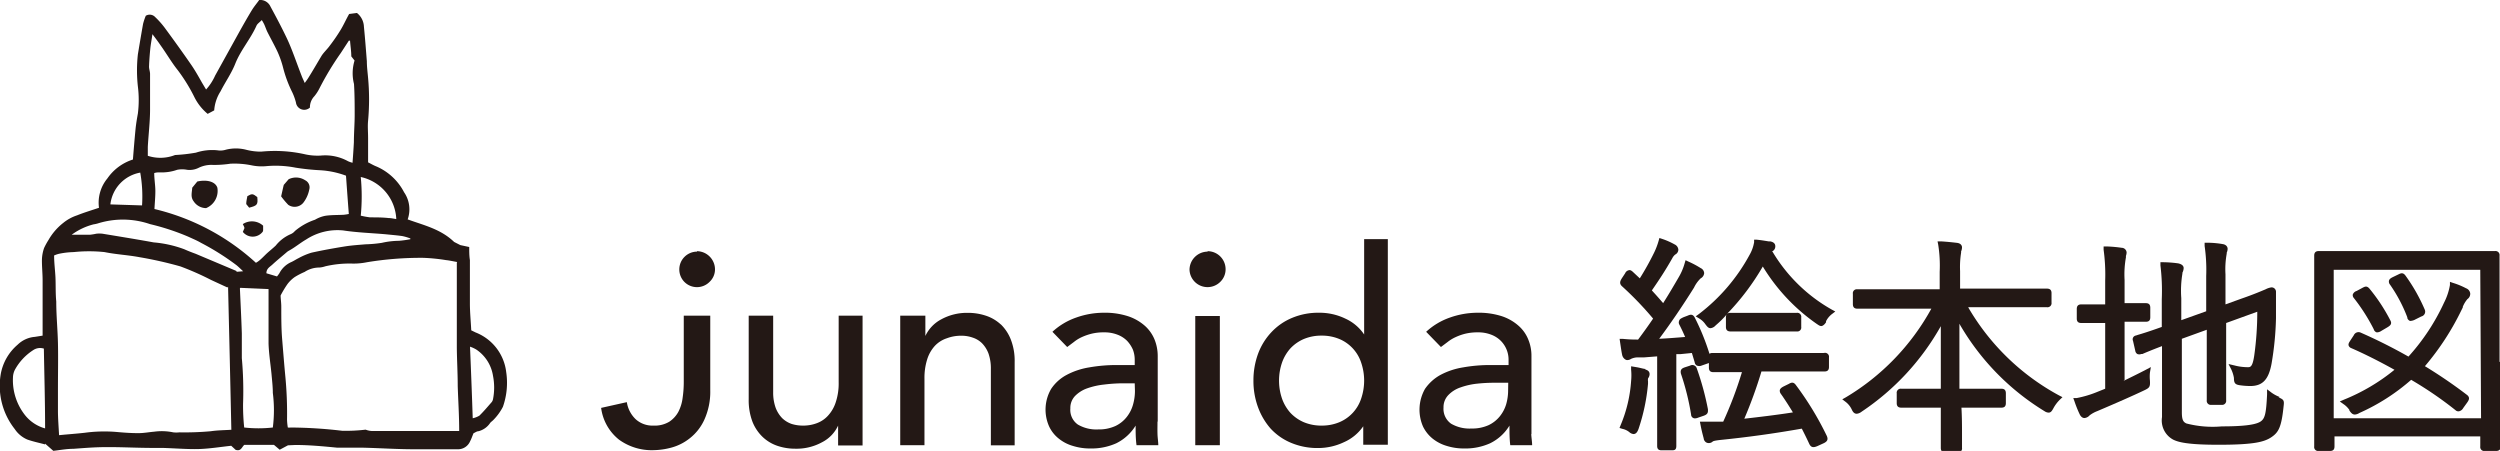 <svg xmlns="http://www.w3.org/2000/svg" viewBox="0 0 221.75 40"><defs><style>.cls-1{fill:#231815;}</style></defs><g id="レイヤー_2" data-name="レイヤー 2"><g id="トップバナー"><path class="cls-1" d="M25.54,39.5l-.73.39-.51-.43H21.67c-.22.18-.29.6-.77.44l-.39-.36c-.94.1-1.91.26-2.87.29s-2.16-.07-3.24-.1c-.29,0-.58,0-.87,0-1.37,0-2.74-.08-4.12-.07-1,0-1.93.08-2.9.15-.62,0-1.23.12-1.78.18L4,39.35l0,.07c-.52-.14-1.06-.25-1.57-.43a2.53,2.53,0,0,1-1.12-.93A6.18,6.18,0,0,1,.06,33.22a4.45,4.45,0,0,1,1.51-2.65,2.46,2.46,0,0,1,1.52-.69l.69-.11v-2c0-1,0-1.93,0-2.9,0-.62-.07-1.25-.06-1.87a3.47,3.47,0,0,1,.19-1,6.24,6.24,0,0,1,.39-.71A5.17,5.17,0,0,1,5.6,19.78a3.83,3.83,0,0,1,1.24-.68c.62-.25,1.26-.44,1.94-.67a3.38,3.38,0,0,1,.75-2.61,4.35,4.35,0,0,1,2.26-1.67c.08-1,.15-1.87.24-2.78.05-.44.12-.87.2-1.3a9.64,9.64,0,0,0,0-2.4,12.94,12.94,0,0,1,0-2.85c.15-.9.3-1.8.46-2.7a5.53,5.53,0,0,1,.24-.72.66.66,0,0,1,.83.11,7.43,7.43,0,0,1,.84.94c.81,1.1,1.61,2.21,2.39,3.34.34.5.62,1,.93,1.55l.36.6a4.7,4.7,0,0,0,.8-1.23l2.18-3.94c.36-.64.72-1.28,1.1-1.9.2-.32.45-.61.63-.87a1,1,0,0,1,1,.58c.51.94,1,1.86,1.46,2.83s.86,2.18,1.29,3.28c.07.2.17.39.29.67.14-.19.23-.31.31-.44.41-.65.79-1.32,1.2-2,.21-.31.5-.57.72-.88a15.4,15.4,0,0,0,.93-1.35c.29-.47.52-1,.78-1.45l.69-.09a1.63,1.63,0,0,1,.62,1.22c.1,1,.18,2.05.26,3.07,0,.49.07,1,.11,1.48a20.75,20.75,0,0,1,0,3.78c-.05.51,0,1,0,1.55,0,.71,0,1.42,0,2.15.26.13.49.27.75.37a5,5,0,0,1,2.44,2.28,2.67,2.67,0,0,1,.32,2.41c1.42.52,2.93.85,4.12,2l.55.28.79.17c0,.41,0,.78.06,1.16,0,1.28,0,2.57,0,3.85,0,.78.08,1.57.12,2.38l.39.19a4.31,4.31,0,0,1,2.71,3.51,6.41,6.41,0,0,1-.29,3.08,4.7,4.7,0,0,1-.82,1.14c-.11.13-.27.21-.35.35a1.77,1.77,0,0,1-1,.68c-.15,0-.3.12-.44.18-.11.26-.19.51-.31.73a1.16,1.16,0,0,1-1.1.69c-1.27,0-2.55,0-3.83,0-1.51,0-3-.1-4.54-.14-.77,0-1.54,0-2.3,0-1.24-.12-2.48-.24-3.72-.24Zm-5.37-14-1.45-.67A24.84,24.84,0,0,0,16,23.63a34.81,34.81,0,0,0-3.64-.82c-1-.19-2.07-.24-3.09-.45a13.11,13.11,0,0,0-2.73,0,7.2,7.2,0,0,0-1.3.15,2.55,2.55,0,0,0-.44.15c0,.67.09,1.31.12,1.95s0,1.42.07,2.13c0,1.23.12,2.45.15,3.68s0,2.75,0,4.12c0,.64,0,1.28,0,1.91s.06,1.41.1,2.15c.8-.08,1.53-.13,2.25-.21a13,13,0,0,1,2.79-.08c.65.06,1.3.11,2,.11.47,0,.93-.09,1.4-.13a5,5,0,0,1,1.69.06,2.46,2.46,0,0,0,.54,0,26,26,0,0,0,2.79-.1c.6-.09,1.22-.09,1.82-.13-.09-4.26-.19-8.45-.29-12.68m20.32-2.2c-.4-.07-.69-.14-1-.17a16.23,16.23,0,0,0-2-.2,29.32,29.32,0,0,0-5,.39,5.88,5.88,0,0,1-1.25.12,9.49,9.49,0,0,0-2.44.24,2.08,2.08,0,0,1-.54.11,2.39,2.39,0,0,0-1.3.39,6.49,6.49,0,0,0-.87.45,2.86,2.86,0,0,0-.66.64,9.35,9.35,0,0,0-.6,1c0,.27.06.62.06,1,0,1,0,1.95.08,2.91s.17,2.12.27,3.17a34.52,34.52,0,0,1,.16,3.94,5.38,5.38,0,0,0,.07.69,1,1,0,0,0,.27,0,40.72,40.72,0,0,1,4.55.29,14.7,14.7,0,0,0,2.08-.1,1.85,1.85,0,0,0,.54.12c.71,0,1.41,0,2.12,0,1.48,0,3,0,4.45,0h1.19c0-1.38-.09-2.72-.13-4,0-1.13-.07-2.27-.08-3.4,0-1.38,0-2.75,0-4.12,0-.8,0-1.61,0-2.41,0-.35,0-.69,0-1m-9.25-8.88c.05-.64.09-1.23.12-1.81,0-.8.07-1.61.07-2.41s0-1.83-.06-2.75a3.86,3.86,0,0,1,.05-2.08L31.16,5c0-.47-.08-.93-.11-1.39l-.11,0-.71,1.09a25.82,25.82,0,0,0-1.9,3.15,3.71,3.71,0,0,1-.45.69,1.42,1.42,0,0,0-.39,1,.74.74,0,0,1-1.24-.45,5,5,0,0,0-.31-.87A11,11,0,0,1,25.11,6a8.6,8.6,0,0,0-.49-1.4C24.34,4,24,3.4,23.69,2.78c-.09-.2-.16-.41-.25-.61a3.66,3.66,0,0,0-.22-.39c-.19.2-.39.32-.47.5-.53,1.19-1.41,2.17-1.89,3.39-.34.85-.88,1.61-1.29,2.42A3.61,3.61,0,0,0,19,9.79l-.58.31a4.57,4.57,0,0,1-1.2-1.53,15.06,15.06,0,0,0-1.44-2.33c-.56-.7-1-1.47-1.53-2.21-.21-.31-.43-.6-.73-1-.07.51-.15.9-.19,1.3s-.09,1-.11,1.58c0,.22.09.44.09.65,0,1.06,0,2.12,0,3.18s-.14,2.19-.2,3.29c0,.25,0,.5,0,.79a3.58,3.58,0,0,0,2.42-.07,14.71,14.71,0,0,0,1.85-.21,4.65,4.65,0,0,1,1.89-.21,1.63,1.63,0,0,0,.76-.05,3.62,3.62,0,0,1,1.79,0,5.21,5.21,0,0,0,1.35.17,12.22,12.22,0,0,1,3.86.23,5.11,5.11,0,0,0,1.41.12,4.18,4.18,0,0,1,2.43.5,2.07,2.07,0,0,0,.42.14m-.58,1.15a7.84,7.84,0,0,0-2.32-.49,20.15,20.15,0,0,1-2.18-.23,9.2,9.2,0,0,0-2.62-.13,4.42,4.42,0,0,1-1.25-.07,7.55,7.55,0,0,0-1.9-.15,9.84,9.84,0,0,1-1.53.11,2.57,2.57,0,0,0-1.32.27,1.77,1.77,0,0,1-1,.16,2.3,2.3,0,0,0-.87,0,4.14,4.14,0,0,1-1.56.23c-.14,0-.28,0-.48.06,0,.55.1,1.08.1,1.6s-.05,1-.08,1.59a20.26,20.26,0,0,1,9,4.77,2,2,0,0,0,.38-.27c.22-.19.42-.41.63-.6s.51-.43.75-.66a3.4,3.4,0,0,1,1.3-1,1,1,0,0,0,.4-.29,5.41,5.41,0,0,1,1.78-1,2.87,2.87,0,0,1,.92-.35c.54-.08,1.09-.06,1.63-.09a4.55,4.55,0,0,0,.45-.07c-.09-1.16-.17-2.28-.25-3.4m-9.41,10c.06,1.39.13,2.7.17,4,0,.73,0,1.47,0,2.19a32.23,32.23,0,0,1,.11,4.05,18.67,18.67,0,0,0,.1,2.1,11.41,11.41,0,0,0,2.54,0,12.14,12.14,0,0,0,0-3.07c0-.56-.07-1.13-.12-1.7-.09-.89-.23-1.78-.26-2.67,0-1.41,0-2.82,0-4.23,0-.18,0-.36,0-.61l-2.51-.11m.32-1.41c-.27-.25-.44-.42-.63-.58a22.39,22.39,0,0,0-3.17-2c-.36-.21-.75-.37-1.14-.55a20.89,20.89,0,0,0-3.38-1.11,7.44,7.44,0,0,0-4.64-.06,2.45,2.45,0,0,1-.37.08,5.59,5.59,0,0,0-1.94.92c.55,0,1.09,0,1.64,0a5.07,5.07,0,0,0,.54-.09,2.53,2.53,0,0,1,.55,0c1.51.25,3,.49,4.54.77a10.21,10.21,0,0,1,2.72.61c.31.14.64.27,1,.4l3.63,1.53s0,.05,0,.07l.71-.06M3.88,30.92a1.08,1.08,0,0,0-.94.14A4.83,4.83,0,0,0,1.32,32.8a1.59,1.59,0,0,0-.17.68,5,5,0,0,0,1.1,3.38A3.45,3.45,0,0,0,4,38c0-2.41-.07-4.75-.11-7.1M36.4,21.25v-.1a4.77,4.77,0,0,0-.71-.21c-.49-.07-1-.11-1.48-.16-1.25-.11-2.52-.15-3.77-.34a5.07,5.07,0,0,0-3.28.8c-.52.3-1,.71-1.54,1a1.12,1.12,0,0,0-.22.16c-.42.36-.84.7-1.24,1.07-.21.2-.53.34-.53.77l.94.28a3.39,3.39,0,0,0,.21-.28,2.17,2.17,0,0,1,1.07-1c.22-.1.42-.24.63-.34a5.84,5.84,0,0,1,1.16-.49c1-.22,2-.4,3-.56.59-.09,1.2-.13,1.79-.18a11.17,11.17,0,0,0,1.44-.13,7.08,7.08,0,0,1,1.51-.18,9.32,9.32,0,0,0,1.06-.15M41.93,37.1a2,2,0,0,0,.59-.23c.39-.38.74-.8,1.1-1.21a.62.62,0,0,0,.11-.25,5.34,5.34,0,0,0,0-2.07A3.44,3.44,0,0,0,42.24,31a2.83,2.83,0,0,0-.55-.25c.09,2.14.17,4.2.24,6.33M32,15.7A17.8,17.8,0,0,1,32,19.13a7.58,7.58,0,0,0,.83.15c.54,0,1.09,0,1.63.06.23,0,.46.06.69.09A4,4,0,0,0,32,15.7M12.6,18.22a12.17,12.17,0,0,0-.16-2.91,3.24,3.24,0,0,0-2.65,2.82l2.81.09"/><path class="cls-1" d="M24.94,17.4c.09-.38.15-.68.23-1l.43-.5a1.48,1.48,0,0,1,1.47.09.7.7,0,0,1,.36.83A2.77,2.77,0,0,1,26.89,18a1,1,0,0,1-1.32.17,7,7,0,0,1-.63-.75"/><path class="cls-1" d="M18.28,18.46a1.33,1.33,0,0,1-1.1-.6c-.3-.39-.15-.8-.13-1.21l.45-.55c.84-.19,1.6,0,1.78.55a1.65,1.65,0,0,1-1,1.81"/><path class="cls-1" d="M21.52,19.89a1.47,1.47,0,0,1,1.82.13c0,.09,0,.2,0,.31s0,.17-.05.24a1.12,1.12,0,0,1-1.75,0l.14-.33c0-.11-.08-.22-.14-.36"/><path class="cls-1" d="M22.1,18.42l-.26-.32c0-.24.06-.46.1-.7.42-.24.48-.23.88.08.07.67,0,.76-.72.94"/><path class="cls-1" d="M157.26,22.26a.49.49,0,0,0,.21-.39c0-.11,0-.37-.45-.46l-.15,0c-.3-.05-.65-.11-1.05-.15l-.23,0,0,.23a3.38,3.38,0,0,1-.4,1.11,16.42,16.42,0,0,1-4.49,5.25l-.29.21.31.19a1.75,1.75,0,0,1,.56.53c.15.19.25.33.45.33a.7.7,0,0,0,.44-.24c.36-.31.7-.63,1-1a.41.41,0,0,0-.08.27V29c0,.27.13.4.41.4h.14v-.08l0,.08c.21,0,.71,0,1.79,0h2c1.06,0,1.56,0,1.79,0h.15a.35.35,0,0,0,.4-.4v-.85a.35.35,0,0,0-.4-.4h-.19c-.23,0-.72,0-1.75,0h-2c-1,0-1.53,0-1.77,0h-.18a.47.47,0,0,0-.28.08,21.54,21.54,0,0,0,3.16-4.19,16.86,16.86,0,0,0,4.77,5.08c.18.12.28.2.42.2s.32-.17.42-.34l0-.09a1.87,1.87,0,0,1,.52-.63l.3-.23-.33-.18a14.26,14.26,0,0,1-5.27-5.18"/><path class="cls-1" d="M161.75,31.31h-.15c-.23,0-.92,0-2.5,0h-4.55c-1.6,0-2.28,0-2.5,0h-.15a.46.46,0,0,0-.27.07,20.37,20.37,0,0,0-1.31-3.22c-.17-.3-.36-.28-.63-.16l-.37.14c-.2.1-.34.16-.38.31a.39.39,0,0,0,0,.31c.19.37.37.75.53,1.13-.88.07-1.62.13-2.3.16,1-1.34,2.07-2.91,3.09-4.54a2.82,2.82,0,0,1,.59-.82.58.58,0,0,0,.31-.46.52.52,0,0,0-.31-.45,8.29,8.29,0,0,0-1.09-.58l-.25-.12-.08.27a5.17,5.17,0,0,1-.54,1.26c-.36.62-.83,1.43-1.37,2.28-.37-.44-.7-.8-1-1.13.64-.93,1.15-1.69,1.81-2.85a1,1,0,0,1,.26-.33.5.5,0,0,0,.28-.43.56.56,0,0,0-.33-.47,6.38,6.38,0,0,0-1.11-.49l-.24-.08-.07.25a6.38,6.38,0,0,1-.41,1.07,24.93,24.93,0,0,1-1.26,2.26l-.63-.59c-.07-.06-.21-.18-.35-.13a.46.46,0,0,0-.32.27l-.29.44c-.12.2-.27.44,0,.7a29.33,29.33,0,0,1,2.77,2.88c-.4.59-.85,1.22-1.33,1.86h-.1a11.92,11.92,0,0,1-1.23-.06l-.31,0,.05.35c.07.46.12.83.18,1.09s.29.44.44.44a.63.63,0,0,0,.35-.11,1.45,1.45,0,0,1,.65-.13l.51,0,1.15-.09v5c0,1.75,0,2.51,0,2.81v.14c0,.38.27.38.4.38h.91c.18,0,.39,0,.39-.38V39.4c0-.76,0-2,0-2.83V31.41l.38,0,1-.1.25.83a.39.39,0,0,0,.18.28.54.54,0,0,0,.45,0l.49-.17.14-.05v.41c0,.28.13.4.4.4h.15c.25,0,.91,0,2.38,0a34.53,34.53,0,0,1-1.66,4.39c-.49,0-1.19,0-1.77,0h-.3l.06.3c.07.38.16.75.28,1.19,0,.12.13.41.44.41a.49.49,0,0,0,.35-.13c.06-.05.19-.09.72-.15,2.35-.24,4.64-.55,7.19-1q.39.76.66,1.35c.15.31.35.36.72.2l.59-.27c.3-.15.38-.33.25-.63a27.3,27.3,0,0,0-2.74-4.51c-.18-.25-.35-.28-.63-.11l-.45.22c-.17.09-.31.18-.35.33a.44.44,0,0,0,.09.33c.36.51.72,1.07,1.07,1.65-1.47.23-3,.41-4.31.56a39.35,39.35,0,0,0,1.52-4.19h2.94c1.49,0,2.19,0,2.5,0h.15c.27,0,.4-.12.4-.4v-.85a.35.35,0,0,0-.4-.4"/><path class="cls-1" d="M151.5,36.33h0a24.78,24.78,0,0,0-1-3.67.41.41,0,0,0-.59-.23l-.43.14c-.27.09-.47.19-.38.58a22.28,22.28,0,0,1,.9,3.62.34.34,0,0,0,.35.34.82.82,0,0,0,.29-.07l.47-.16c.28-.1.42-.22.38-.55"/><path class="cls-1" d="M146,32.73c-.19,0-.45-.09-.78-.15l-.54-.09v.3a5.15,5.15,0,0,1,0,1,12.16,12.16,0,0,1-.93,3.92l-.1.25.26.08a1.46,1.46,0,0,1,.6.28l0,0a.66.66,0,0,0,.38.18c.28,0,.39-.3.45-.46a17.17,17.17,0,0,0,.84-4l0-.22a.83.83,0,0,1,0-.25l.05-.08a.63.63,0,0,0,.09-.3c0-.33-.31-.4-.43-.42"/><path class="cls-1" d="M174.58,27.25h4.28c1.53,0,2.27,0,2.55,0h.15a.36.36,0,0,0,.41-.41V26c0-.27-.13-.4-.41-.4h-.12c-.28,0-1,0-2.58,0h-5V24.05a8.19,8.19,0,0,1,.09-1.64s0-.08,0-.11v0a.91.91,0,0,0,.08-.36c0-.16-.11-.36-.45-.4s-.88-.1-1.41-.13h-.31l.06.3a11.91,11.91,0,0,1,.13,2.4v1.55h-4.61c-1.56,0-2.28,0-2.56,0h-.13a.35.35,0,0,0-.4.4v.91c0,.28.13.41.4.41h.16c.27,0,1,0,2.53,0h3.87a20.79,20.79,0,0,1-7.58,7.86l-.32.18.29.22a1.84,1.84,0,0,1,.53.64c.08.17.19.42.46.42a.79.79,0,0,0,.39-.15l.07-.05a22.14,22.14,0,0,0,7-7.57c0,2,0,3.94,0,5.55h-1c-1.43,0-2.11,0-2.36,0h-.14a.36.36,0,0,0-.41.41v.87c0,.27.13.4.41.4h.12c.25,0,.91,0,2.38,0h1c0,1.18,0,2.13,0,2.76v.4c0,.21,0,.35,0,.41,0,.27.13.4.41.4h1.07a.35.35,0,0,0,.4-.4c0-.11,0-.49,0-1.06v-.25c0-.6,0-1.37-.05-2.26H175c1.46,0,2.12,0,2.37,0h.15c.28,0,.4-.13.4-.4v-.87c0-.28-.12-.41-.4-.41h-.15c-.25,0-.91,0-2.37,0H173.8c0-1.82,0-3.77,0-5.76a21.86,21.86,0,0,0,7.48,7.71l.08.05a.7.7,0,0,0,.35.12c.2,0,.29-.15.39-.32l.06-.11a3.26,3.26,0,0,1,.54-.71l.24-.23-.29-.15a20.7,20.7,0,0,1-8-7.7"/><path class="cls-1" d="M202.22,35.22h0a3.23,3.23,0,0,1-.76-.41l-.37-.28,0,.46c-.08,1.66-.18,2.11-.55,2.38s-1.3.45-3.46.45a9.24,9.24,0,0,1-3.15-.26c-.27-.13-.4-.3-.4-1V30.05l2.21-.8v3.09c0,1.71,0,2.61,0,3v.06s0,.08,0,.1a.36.36,0,0,0,.41.41h.9a.36.36,0,0,0,.41-.41v-.18c0-.35,0-1.27,0-2.94V28.65l2.76-1a27.68,27.68,0,0,1-.26,3.82c-.15,1.1-.36,1.1-.58,1.1a4.67,4.67,0,0,1-1.2-.16l-.51-.12.24.47a2.92,2.92,0,0,1,.24.76c0,.48.11.6.59.66a6.79,6.79,0,0,0,.86.06c1.09,0,1.63-.57,1.89-2a27.33,27.33,0,0,0,.39-4c0-.74,0-1.22,0-1.61s0-.48,0-.74a.39.39,0,0,0-.41-.4,1.67,1.67,0,0,0-.53.18c-.39.16-1,.43-2.13.82l-1.41.51V24.33a7.69,7.69,0,0,1,.11-1.83l0-.09a.84.84,0,0,0,.08-.34c0-.16-.11-.37-.44-.42a8.36,8.36,0,0,0-1.31-.12l-.29,0,0,.29a14.77,14.77,0,0,1,.14,2.67v3.12l-2.21.79V26.45a9.27,9.27,0,0,1,.1-2.18l0-.08a1,1,0,0,0,.11-.41c0-.2-.16-.35-.49-.42a10.59,10.59,0,0,0-1.28-.1h-.29l0,.28a18.51,18.51,0,0,1,.12,3V29c-1.17.42-1.8.61-2.11.7h0l-.18.06a.34.34,0,0,0-.26.48l.2.88a.4.4,0,0,0,.18.28.47.47,0,0,0,.35,0l.1,0c.16-.07.66-.29,1.74-.7V37a1.93,1.93,0,0,0,1,2c.45.22,1.27.45,4,.45,3.12,0,4.06-.24,4.7-.67s.9-.89,1.09-2.79c.06-.46,0-.56-.45-.74"/><path class="cls-1" d="M188.45,33.7V28.54h0c1.05,0,1.51,0,1.73,0h.15c.28,0,.4-.12.4-.4v-.84c0-.28-.12-.41-.4-.41h-.15c-.19,0-.65,0-1.73,0h0V24.83a8.52,8.52,0,0,1,.12-2l0-.13a1,1,0,0,0,.06-.3.44.44,0,0,0-.43-.42,12,12,0,0,0-1.32-.12h-.29l0,.29a16.27,16.27,0,0,1,.14,2.74V27h-.24c-1.07,0-1.54,0-1.73,0h-.15c-.27,0-.4.13-.4.41v.84c0,.28.13.4.4.4h.15c.22,0,.68,0,1.73,0h.24v5.83l-.67.27a9.5,9.5,0,0,1-1.87.56l-.29,0,.1.27a10.23,10.23,0,0,0,.45,1.13c.14.32.34.37.44.37a.69.69,0,0,0,.46-.24,2.7,2.7,0,0,1,.67-.37c1.76-.75,3.13-1.35,4.2-1.86.45-.21.51-.32.48-.84a3.62,3.62,0,0,1,0-.73l.08-.48-.43.23c-.71.37-1.37.69-2,1"/><path class="cls-1" d="M213.53,28.21a.42.42,0,0,0,.22.25.27.27,0,0,0,.12,0,1,1,0,0,0,.38-.13l.52-.26a.44.44,0,0,0,.3-.62,15.62,15.62,0,0,0-1.7-3c-.21-.29-.4-.23-.63-.11l-.48.23c-.18.09-.32.17-.36.33a.42.42,0,0,0,.09.34,13.27,13.27,0,0,1,1.54,2.91"/><path class="cls-1" d="M221.71,32.1V27.46c0-2,0-3.56,0-4.66v-.12a.36.36,0,0,0-.41-.41h-.15c-.28,0-1,0-2.65,0H208.47c-1.6,0-2.36,0-2.65,0h-.15c-.27,0-.4.13-.4.41v.11c0,1.14,0,2.9,0,5.25V32.1c0,3.59,0,6.14,0,7.4v.1a.35.35,0,0,0,.4.4h1c.28,0,.4-.13.4-.4v-.89H220v.89a.35.35,0,0,0,.4.4h1c.28,0,.41-.13.41-.4v-.11c0-1.26,0-3.82,0-7.39m-1.74,5H207V23.93H220Z"/><path class="cls-1" d="M210.56,29.24a.43.43,0,0,0,.24.24l.09,0a.78.78,0,0,0,.35-.14l.51-.3c.21-.13.47-.28.27-.63a15.73,15.73,0,0,0-1.85-2.81c-.22-.25-.37-.2-.6-.08l-.54.29a.52.52,0,0,0-.34.32.39.39,0,0,0,.1.31,16.58,16.58,0,0,1,1.77,2.78"/><path class="cls-1" d="M208.37,36.39h0c.16.21.27.38.51.38a.86.86,0,0,0,.4-.14,18.13,18.13,0,0,0,4.59-2.94,33.06,33.06,0,0,1,3.93,2.69.36.36,0,0,0,.32.1.57.57,0,0,0,.37-.29l.36-.5c.12-.18.27-.4,0-.64a43.17,43.17,0,0,0-3.76-2.57,23.4,23.4,0,0,0,3.22-4.93l.14-.28,0-.06a2.54,2.54,0,0,1,.41-.68.57.57,0,0,0,.25-.49.56.56,0,0,0-.37-.47,6.63,6.63,0,0,0-1.17-.48l-.26-.09,0,.28a5.41,5.41,0,0,1-.52,1.56,18.82,18.82,0,0,1-3.16,4.79,46.23,46.23,0,0,0-4.22-2.12.46.46,0,0,0-.63.23l-.33.5c-.1.16-.16.26-.13.4a.38.38,0,0,0,.22.23c1.15.5,2.51,1.18,3.85,1.93a17.28,17.28,0,0,1-4.46,2.64l-.39.17.35.25a2,2,0,0,1,.52.53"/><path class="cls-1" d="M60.65,33.86a9.59,9.59,0,0,1-.1,1.42,3.66,3.66,0,0,1-.38,1.25,2.45,2.45,0,0,1-.81.88,2.5,2.5,0,0,1-1.4.34,2.21,2.21,0,0,1-1.57-.56,2.65,2.65,0,0,1-.79-1.52l-2.28.51A4.3,4.3,0,0,0,54.91,39a4.94,4.94,0,0,0,3.05.93,6.43,6.43,0,0,0,1.6-.23,4.5,4.5,0,0,0,1.63-.83,4.42,4.42,0,0,0,1.27-1.61A6,6,0,0,0,63,34.61V28H60.65Z"/><path class="cls-1" d="M74.39,33.93a5.24,5.24,0,0,1-.25,1.72,3.19,3.19,0,0,1-.67,1.19,2.5,2.5,0,0,1-1,.69,3.4,3.4,0,0,1-1.26.22,3.28,3.28,0,0,1-1-.15,2.3,2.3,0,0,1-.83-.51,2.73,2.73,0,0,1-.58-.92,4,4,0,0,1-.22-1.37V28H66.41V35.4a5.4,5.4,0,0,0,.33,2,3.82,3.82,0,0,0,.91,1.36,3.55,3.55,0,0,0,1.32.79,4.92,4.92,0,0,0,1.6.25,4.69,4.69,0,0,0,2.34-.57,3.14,3.14,0,0,0,1.43-1.48h0v1.76h2.17V28H74.39Z"/><path class="cls-1" d="M88.77,28.78A3.59,3.59,0,0,0,87.44,28a5,5,0,0,0-1.59-.25,4.73,4.73,0,0,0-2.35.57,3.21,3.21,0,0,0-1.42,1.48h0V28H79.85V39.49H82v-5.9a5.43,5.43,0,0,1,.24-1.71,3.17,3.17,0,0,1,.68-1.2A2.54,2.54,0,0,1,84,30a3.48,3.48,0,0,1,1.26-.22,2.92,2.92,0,0,1,1,.16,2.12,2.12,0,0,1,.84.5,2.64,2.64,0,0,1,.58.92,4,4,0,0,1,.21,1.37v6.77H90V32.12a5.2,5.2,0,0,0-.34-2,3.8,3.8,0,0,0-.9-1.36"/><path class="cls-1" d="M102.69,37.41V31.56a3.93,3.93,0,0,0-.28-1.44,3.32,3.32,0,0,0-.86-1.22,4.28,4.28,0,0,0-1.49-.85,6.61,6.61,0,0,0-2.16-.31,7.3,7.3,0,0,0-2.42.42,6,6,0,0,0-2.13,1.27l1.31,1.35.6-.45a3.28,3.28,0,0,1,.7-.43,5.1,5.1,0,0,1,.86-.3,4.46,4.46,0,0,1,1.1-.12,3.16,3.16,0,0,1,1.21.21,2.4,2.4,0,0,1,.85.55,2.76,2.76,0,0,1,.51.78,2.52,2.52,0,0,1,.16.88v.48H99.06a13.75,13.75,0,0,0-2.46.21,6.45,6.45,0,0,0-2,.67,3.78,3.78,0,0,0-1.36,1.23,3.65,3.65,0,0,0-.18,3.34,3,3,0,0,0,.86,1.08,3.55,3.55,0,0,0,1.27.65,5.08,5.08,0,0,0,1.52.22,5.37,5.37,0,0,0,2.3-.46,4.18,4.18,0,0,0,1.72-1.57h0c0,.58,0,1.16.08,1.74h1.93c0-.3-.06-.63-.07-1s0-.71,0-1.11m-2-2.71a4.41,4.41,0,0,1-.16,1.18A3.14,3.14,0,0,1,99.93,37a2.8,2.8,0,0,1-1,.79,3.52,3.52,0,0,1-1.52.3,3.24,3.24,0,0,1-1.8-.43,1.58,1.58,0,0,1-.67-1.43,1.53,1.53,0,0,1,.42-1.11,2.81,2.81,0,0,1,1.09-.68,6.56,6.56,0,0,1,1.48-.33A14.29,14.29,0,0,1,99.49,34h1.16Z"/><rect class="cls-1" x="106.02" y="28.03" width="2.18" height="11.46"/><path class="cls-1" d="M107.11,22.32a1.62,1.62,0,0,0-1.6,1.6A1.6,1.6,0,0,0,108.24,25a1.54,1.54,0,0,0,.47-1.12,1.6,1.6,0,0,0-1.6-1.6"/><path class="cls-1" d="M121,29.67h0a4,4,0,0,0-1.67-1.41,5.25,5.25,0,0,0-2.32-.52,6,6,0,0,0-2.41.46,5.28,5.28,0,0,0-1.83,1.27,5.64,5.64,0,0,0-1.18,1.91,6.84,6.84,0,0,0-.41,2.38,6.74,6.74,0,0,0,.41,2.37A6,6,0,0,0,112.69,38a5.17,5.17,0,0,0,1.83,1.28,6,6,0,0,0,2.41.46,5.32,5.32,0,0,0,2.26-.51,4.06,4.06,0,0,0,1.73-1.42h0v1.64h2.18V21.21H121Zm-.27,5.7a3.43,3.43,0,0,1-1.93,2.08,4,4,0,0,1-1.57.3,4,4,0,0,1-1.58-.3,3.57,3.57,0,0,1-1.18-.82,3.77,3.77,0,0,1-.75-1.26,4.94,4.94,0,0,1,0-3.22,3.77,3.77,0,0,1,.75-1.26,3.57,3.57,0,0,1,1.18-.82,4,4,0,0,1,1.58-.3,4,4,0,0,1,1.57.3,3.43,3.43,0,0,1,1.93,2.08,4.94,4.94,0,0,1,0,3.22"/><path class="cls-1" d="M135.84,38.52c0-.33,0-.71,0-1.11V31.56a3.73,3.73,0,0,0-.28-1.44,3.2,3.2,0,0,0-.86-1.22,4.24,4.24,0,0,0-1.48-.85,6.68,6.68,0,0,0-2.17-.31,7.34,7.34,0,0,0-2.42.42,6,6,0,0,0-2.13,1.27l1.31,1.35.6-.45a3.36,3.36,0,0,1,.71-.43,4.7,4.7,0,0,1,.85-.3,4.57,4.57,0,0,1,1.1-.12,3.16,3.16,0,0,1,1.21.21,2.4,2.4,0,0,1,.85.55,2.37,2.37,0,0,1,.68,1.66v.48h-1.6a13.55,13.55,0,0,0-2.45.21,6.42,6.42,0,0,0-2,.67,4,4,0,0,0-1.36,1.23,3.74,3.74,0,0,0-.18,3.34,3.14,3.14,0,0,0,.86,1.08,3.64,3.64,0,0,0,1.27.65,5.08,5.08,0,0,0,1.52.22,5.34,5.34,0,0,0,2.3-.46,4.12,4.12,0,0,0,1.72-1.57h0c0,.58,0,1.16.07,1.74h1.94c0-.3-.06-.63-.08-1m-2.05-3.82a4.43,4.43,0,0,1-.17,1.18,3.14,3.14,0,0,1-.56,1.07,2.85,2.85,0,0,1-1,.79,3.54,3.54,0,0,1-1.53.3,3.24,3.24,0,0,1-1.8-.43,1.61,1.61,0,0,1-.67-1.43,1.54,1.54,0,0,1,.43-1.11,2.67,2.67,0,0,1,1.09-.68,6.35,6.35,0,0,1,1.47-.33,14.35,14.35,0,0,1,1.59-.08h1.16Z"/><path class="cls-1" d="M61.82,22.32A1.58,1.58,0,0,0,60.7,25a1.57,1.57,0,0,0,2.24,0,1.51,1.51,0,0,0,.48-1.12,1.62,1.62,0,0,0-1.6-1.6"/></g></g></svg>